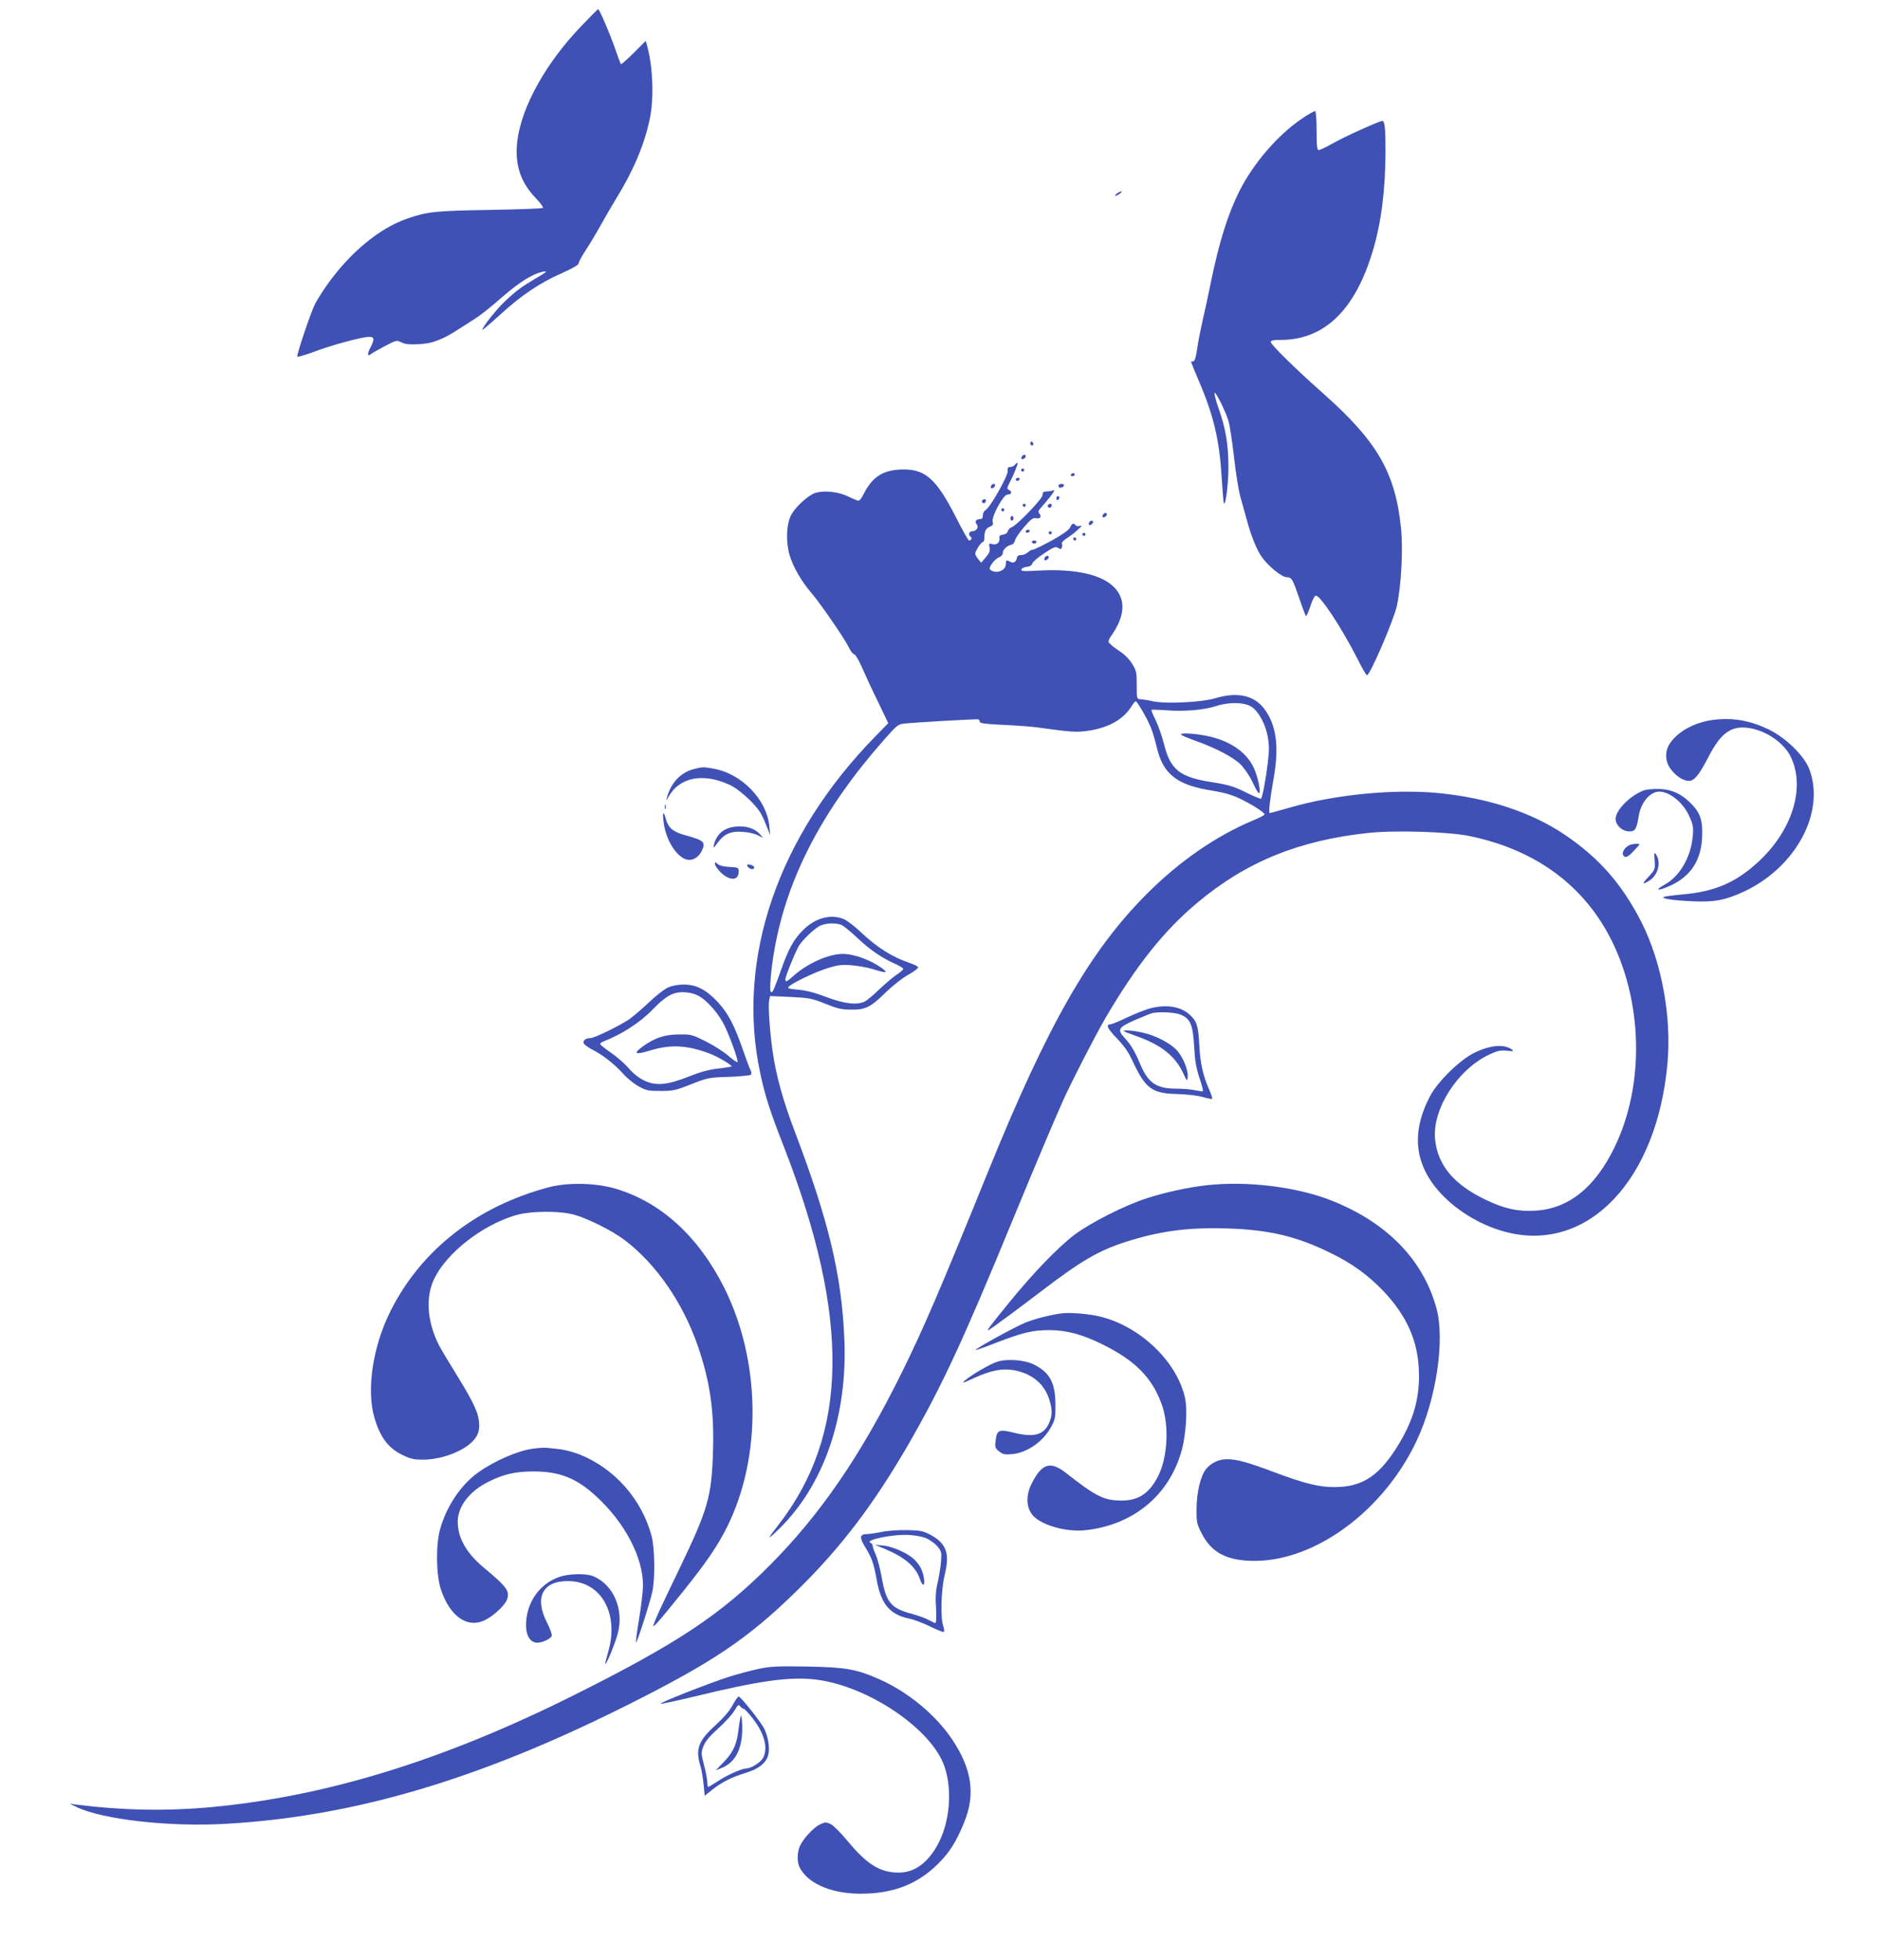 <?xml version="1.0" standalone="no"?>
<!DOCTYPE svg PUBLIC "-//W3C//DTD SVG 20010904//EN"
 "http://www.w3.org/TR/2001/REC-SVG-20010904/DTD/svg10.dtd">
<svg version="1.0" xmlns="http://www.w3.org/2000/svg"
 width="1228pt" height="1280pt" viewBox="0 0 1228 1280"
 preserveAspectRatio="xMidYMid meet">
<g transform="translate(0,1280) scale(0.1,-0.1)"
fill="#3f51b5" stroke="none">
<path d="M3803 12636 c-235 -243 -395 -529 -424 -756 -18 -150 19 -267 117
-370 32 -33 54 -63 50 -68 -4 -4 -161 -10 -349 -13 -357 -6 -405 -11 -541 -58
-179 -63 -368 -219 -517 -428 -32 -45 -69 -104 -82 -130 -28 -56 -120 -329
-115 -342 2 -4 50 10 108 31 115 44 315 98 361 98 35 0 37 -15 8 -71 -21 -42
-20 -60 3 -42 7 6 48 29 91 52 76 40 79 40 109 25 23 -12 52 -15 112 -12 87 3
156 29 263 99 29 19 78 50 108 69 31 19 109 81 173 138 117 102 205 156 272
168 29 5 22 -2 -45 -41 -97 -57 -133 -83 -209 -155 -53 -50 -146 -167 -146
-185 0 -3 52 41 116 99 140 128 257 207 404 272 73 33 110 54 110 65 0 9 22
49 49 90 27 41 71 115 98 164 28 50 73 128 102 175 109 177 182 350 216 517
27 132 20 331 -16 466 l-11 40 -78 -78 c-44 -44 -82 -77 -84 -74 -3 3 -21 50
-40 106 -35 100 -101 253 -109 253 -3 0 -49 -47 -104 -104z"/>
<path d="M8501 12023 c-157 -107 -314 -290 -406 -472 -74 -149 -131 -329 -185
-591 -16 -80 -40 -192 -54 -250 -13 -58 -30 -142 -36 -187 -9 -58 -16 -83 -26
-83 -8 0 -14 -2 -14 -4 0 -2 22 -56 49 -120 98 -227 137 -391 151 -639 6 -88
12 -162 14 -165 13 -12 30 131 30 243 -1 145 -18 249 -66 383 -16 46 -27 89
-25 95 5 15 69 -111 90 -178 9 -27 25 -134 37 -236 11 -102 30 -219 41 -260
12 -41 29 -105 40 -144 32 -119 68 -208 104 -257 43 -59 129 -128 160 -128 32
0 38 -11 81 -135 20 -60 40 -113 44 -118 3 -4 16 24 29 63 13 42 28 70 36 70
31 0 174 -219 274 -417 28 -57 55 -103 60 -103 20 0 177 365 196 456 28 134
40 363 27 499 -37 368 -154 571 -512 888 -174 154 -340 317 -340 334 0 9 18
13 65 13 286 0 488 196 603 585 55 185 81 394 82 645 0 155 -5 200 -21 200
-19 0 -245 -102 -321 -145 -44 -25 -86 -45 -94 -45 -11 0 -14 25 -14 124 0 69
-4 127 -9 130 -4 3 -45 -20 -90 -51z"/>
<path d="M7294 11535 c-10 -8 -14 -14 -9 -14 6 0 19 6 29 14 11 8 15 15 10 15
-6 0 -19 -7 -30 -15z"/>
<path d="M6730 9906 c0 -9 5 -16 10 -16 6 0 10 4 10 9 0 6 -4 13 -10 16 -5 3
-10 -1 -10 -9z"/>
<path d="M6675 9819 c-4 -6 -5 -13 -2 -16 7 -7 27 6 27 18 0 12 -17 12 -25 -2z"/>
<path d="M6630 9765 c-7 -8 -21 -15 -31 -15 -15 0 -19 -6 -17 -27 2 -32 -115
-239 -144 -254 -10 -5 -18 -21 -18 -34 0 -18 -5 -25 -19 -25 -26 0 -36 -17
-21 -35 16 -19 -3 -45 -31 -45 -20 0 -26 -24 -9 -35 11 -7 4 -25 -10 -25 -5 0
-43 66 -84 148 -128 252 -200 317 -346 316 -129 -1 -201 -46 -259 -161 -12
-24 -26 -43 -33 -43 -6 0 -36 12 -67 27 -64 32 -159 42 -217 23 -47 -16 -129
-91 -157 -145 -31 -61 -35 -175 -9 -262 24 -78 77 -170 140 -243 59 -68 223
-307 246 -357 10 -23 26 -43 35 -46 9 -2 31 -39 50 -83 19 -43 65 -144 104
-223 l69 -144 -84 -86 c-639 -653 -912 -1454 -752 -2201 31 -146 64 -249 153
-476 437 -1122 425 -1887 -39 -2479 -71 -91 -70 -97 4 -25 298 288 454 742
431 1250 -18 417 -104 773 -324 1351 -78 206 -122 366 -145 527 -19 138 -29
293 -22 329 l6 28 133 -6 c122 -6 139 -9 227 -44 79 -32 107 -39 170 -39 94
-1 128 16 230 117 42 40 106 91 143 111 38 21 66 43 64 49 -2 6 -25 18 -53 27
-117 40 -214 101 -322 203 -39 37 -89 75 -109 84 -88 36 -190 8 -271 -75 -58
-59 -92 -120 -137 -248 -51 -141 -56 -154 -68 -154 -14 0 -2 147 23 286 84
468 316 910 713 1361 82 93 93 103 131 107 70 8 476 31 486 28 6 -2 10 -9 10
-16 0 -10 40 -15 153 -20 83 -4 181 -11 217 -16 231 -32 261 -34 342 -22 128
19 227 74 278 158 12 19 25 34 28 34 11 0 82 -124 102 -179 11 -27 26 -81 35
-118 41 -179 132 -251 365 -287 74 -12 127 -27 177 -51 78 -37 163 -91 163
-104 0 -5 -35 -23 -77 -40 -239 -100 -481 -267 -693 -480 -372 -373 -646 -852
-1036 -1813 -314 -774 -419 -1019 -564 -1313 -268 -542 -531 -925 -860 -1256
-326 -327 -605 -512 -1285 -852 -860 -429 -1631 -665 -2395 -732 -279 -24
-555 -18 -850 19 l-45 6 44 -21 c172 -83 609 -132 981 -110 831 48 1643 288
2601 767 571 285 799 438 1118 749 297 290 514 577 752 992 211 371 344 658
669 1448 141 342 260 624 325 770 55 122 205 414 275 535 200 342 383 573 603
756 316 265 662 406 1114 454 170 19 519 8 656 -19 351 -71 627 -237 817 -492
309 -415 367 -1069 135 -1544 -128 -263 -302 -401 -520 -412 -113 -6 -197 12
-320 71 -208 99 -314 226 -331 394 -20 197 146 457 354 555 52 24 72 29 114
25 45 -5 49 -4 33 8 -51 37 -142 29 -247 -23 -93 -46 -237 -187 -286 -280
-127 -240 -103 -452 70 -638 113 -121 276 -216 440 -255 527 -126 973 348
1040 1108 27 303 -38 654 -167 913 -128 253 -279 426 -508 580 -217 145 -496
237 -816 269 -293 29 -684 -9 -978 -95 -67 -19 -125 -35 -129 -35 -9 0 0 84
26 230 36 206 17 347 -63 452 -67 88 -177 111 -322 67 -88 -26 -321 -37 -405
-19 -30 7 -66 13 -80 13 -25 2 -25 3 -25 93 0 83 -2 94 -30 139 -20 32 -51 63
-92 89 -34 23 -62 47 -62 54 -1 8 7 26 18 40 99 141 97 259 -7 339 -91 69
-256 99 -476 86 -91 -5 -108 -4 -104 8 2 8 18 15 35 17 20 2 33 10 36 22 2 10
37 40 77 66 62 41 74 46 91 36 16 -10 21 -10 25 2 3 8 3 20 0 25 -4 6 10 21
31 35 21 13 54 38 73 56 28 24 30 30 13 25 -12 -3 -24 -1 -28 5 -10 17 -25 11
-35 -14 -6 -16 -45 -44 -118 -85 -61 -33 -117 -61 -126 -61 -8 0 -22 -8 -32
-17 -10 -10 -29 -18 -43 -18 -18 0 -27 -6 -29 -20 -6 -26 -22 -36 -43 -24 -26
13 -29 12 -29 -15 0 -45 -68 -68 -104 -35 -12 11 31 69 60 79 14 6 24 18 24
28 0 22 27 48 55 54 12 2 22 14 25 29 3 14 30 53 60 88 44 50 58 61 76 57 28
-7 40 9 23 30 -10 12 -7 20 18 47 16 18 43 50 59 71 23 31 25 38 11 33 -10 -4
-30 -7 -43 -7 -18 0 -24 -5 -24 -23 0 -24 -168 -199 -203 -211 -11 -3 -21 -15
-24 -25 -3 -12 -15 -21 -32 -23 -19 -2 -25 -8 -23 -21 5 -29 -17 -48 -45 -41
-23 6 -25 5 -19 -22 4 -23 -1 -36 -25 -64 l-30 -35 -20 24 c-10 13 -19 28 -19
35 0 17 38 76 50 76 5 0 10 13 10 29 0 43 10 61 37 72 19 7 22 14 17 33 -8 33
70 176 96 176 26 0 34 17 13 29 -17 9 -17 11 -1 43 27 51 59 130 55 135 -2 2
-10 -3 -17 -12z m1548 -1583 c46 -33 89 -114 103 -195 10 -55 10 -90 0 -170
-13 -108 -35 -225 -44 -233 -3 -3 -47 15 -99 41 -79 39 -111 49 -218 66 -216
33 -276 82 -318 254 -12 47 -36 115 -53 151 -18 35 -30 66 -28 68 2 2 47 1 99
-3 117 -9 246 2 325 28 84 28 188 25 233 -7z m-2684 -1422 c15 -5 64 -45 110
-89 83 -78 159 -129 250 -169 25 -12 46 -25 46 -30 0 -5 -19 -22 -42 -37 -24
-16 -74 -58 -113 -95 -38 -37 -81 -73 -95 -80 -49 -26 -136 -16 -251 28 -74
28 -130 43 -183 48 -63 6 -75 9 -64 20 27 26 166 93 248 119 72 23 97 26 160
21 41 -3 104 -14 140 -25 83 -26 103 -27 70 -1 -74 57 -187 100 -266 100 -89
0 -226 -60 -316 -139 -50 -45 -58 -48 -58 -27 0 20 66 182 89 220 26 40 98
110 136 129 34 18 101 22 139 7z"/>
<path d="M7716 8001 c5 -5 43 -21 84 -36 137 -48 256 -110 304 -158 25 -26 59
-75 78 -116 18 -39 36 -71 41 -71 16 0 -6 107 -34 167 -50 105 -162 179 -312
208 -88 17 -176 20 -161 6z"/>
<path d="M6670 9730 c0 -5 5 -10 10 -10 6 0 10 5 10 10 0 6 -4 10 -10 10 -5 0
-10 -4 -10 -10z"/>
<path d="M6995 9700 c-3 -5 1 -10 9 -10 9 0 16 5 16 10 0 6 -4 10 -9 10 -6 0
-13 -4 -16 -10z"/>
<path d="M6635 9670 c-3 -5 1 -10 9 -10 9 0 16 5 16 10 0 6 -4 10 -9 10 -6 0
-13 -4 -16 -10z"/>
<path d="M6475 9629 c-4 -6 -5 -13 -2 -16 7 -7 27 6 27 18 0 12 -17 12 -25 -2z"/>
<path d="M6917 9634 c-4 -4 -4 -10 -1 -15 6 -10 34 0 34 12 0 10 -24 12 -33 3z"/>
<path d="M6900 9544 c0 -8 5 -12 10 -9 6 3 10 10 10 16 0 5 -4 9 -10 9 -5 0
-10 -7 -10 -16z"/>
<path d="M6415 9531 c-6 -11 9 -23 19 -14 9 9 7 23 -3 23 -6 0 -12 -4 -16 -9z"/>
<path d="M6680 9500 c0 -5 5 -10 10 -10 6 0 10 5 10 10 0 6 -4 10 -10 10 -5 0
-10 -4 -10 -10z"/>
<path d="M6845 9501 c-6 -11 9 -23 19 -14 9 9 7 23 -3 23 -6 0 -12 -4 -16 -9z"/>
<path d="M6540 9470 c0 -5 5 -10 10 -10 6 0 10 5 10 10 0 6 -4 10 -10 10 -5 0
-10 -4 -10 -10z"/>
<path d="M7205 9439 c-4 -6 -5 -13 -2 -16 7 -7 27 6 27 18 0 12 -17 12 -25 -2z"/>
<path d="M6600 9415 c0 -8 5 -15 10 -15 6 0 10 7 10 15 0 8 -4 15 -10 15 -5 0
-10 -7 -10 -15z"/>
<path d="M7115 9389 c-4 -6 -5 -13 -2 -16 7 -7 27 6 27 18 0 12 -17 12 -25 -2z"/>
<path d="M6700 9330 c0 -5 4 -10 9 -10 6 0 13 5 16 10 3 6 -1 10 -9 10 -9 0
-16 -4 -16 -10z"/>
<path d="M6850 9320 c0 -5 5 -10 10 -10 6 0 10 5 10 10 0 6 -4 10 -10 10 -5 0
-10 -4 -10 -10z"/>
<path d="M7070 9310 c0 -5 5 -10 10 -10 6 0 10 5 10 10 0 6 -4 10 -10 10 -5 0
-10 -4 -10 -10z"/>
<path d="M7010 9280 c0 -5 5 -10 10 -10 6 0 10 5 10 10 0 6 -4 10 -10 10 -5 0
-10 -4 -10 -10z"/>
<path d="M6740 9260 c0 -5 7 -10 15 -10 8 0 15 5 15 10 0 6 -7 10 -15 10 -8 0
-15 -4 -15 -10z"/>
<path d="M6825 9159 c-4 -6 -5 -13 -2 -16 7 -7 27 6 27 18 0 12 -17 12 -25 -2z"/>
<path d="M11195 8099 c-117 -14 -224 -69 -281 -145 -41 -53 -41 -125 0 -178
34 -46 82 -76 118 -76 34 0 65 37 123 148 55 107 95 156 148 183 112 58 323
-34 392 -170 99 -197 17 -476 -202 -682 -146 -138 -285 -200 -488 -219 -66 -6
-127 -14 -135 -17 -27 -10 50 -23 180 -29 146 -7 217 6 337 61 342 158 537
518 432 800 -33 89 -155 208 -270 263 -121 57 -230 76 -354 61z"/>
<path d="M4528 7776 c-83 -22 -147 -91 -172 -186 -6 -22 -5 -21 10 5 72 130
228 160 402 78 36 -17 83 -53 128 -97 59 -59 76 -84 103 -151 l32 -80 -6 60
c-16 171 -179 341 -360 374 -71 13 -77 13 -137 -3z"/>
<path d="M10744 7640 c-80 -25 -178 -116 -190 -177 -9 -44 38 -93 89 -93 38 0
47 14 62 105 14 85 74 155 133 155 69 0 157 -72 197 -162 24 -54 27 -70 22
-128 -11 -136 -85 -264 -183 -317 -75 -41 -42 -44 43 -4 129 61 195 165 201
314 5 110 -12 159 -75 222 -63 62 -123 89 -203 92 -36 1 -79 -2 -96 -7z"/>
<path d="M4342 7530 c0 -14 2 -19 5 -12 2 6 2 18 0 25 -3 6 -5 1 -5 -13z"/>
<path d="M4334 7435 c13 -117 84 -232 152 -249 36 -9 76 13 97 55 29 60 17 70
-110 105 -75 20 -108 48 -123 103 -15 58 -24 51 -16 -14z"/>
<path d="M4794 7400 c-69 -10 -114 -50 -130 -115 -6 -28 -5 -28 25 13 42 57
88 76 166 69 34 -2 76 -12 95 -22 l35 -18 -20 23 c-38 43 -98 60 -171 50z"/>
<path d="M10650 7283 c-44 -16 -67 -67 -35 -79 10 -4 31 10 58 40 42 45 43 46
18 45 -14 0 -33 -3 -41 -6z"/>
<path d="M10808 7181 c4 -58 3 -60 -38 -105 -46 -49 -45 -56 1 -29 59 35 82
122 45 174 -10 15 -12 8 -8 -40z"/>
<path d="M4670 7157 c0 -9 16 -32 35 -52 59 -59 120 -59 120 1 0 28 -1 29 -60
32 -37 2 -66 9 -77 19 -17 15 -18 15 -18 0z"/>
<path d="M4880 7150 c0 -14 29 -32 40 -25 6 3 8 10 5 14 -7 12 -45 21 -45 11z"/>
<path d="M4362 6350 c-24 -11 -80 -55 -125 -98 -45 -43 -103 -92 -129 -110
-62 -42 -226 -122 -252 -122 -30 0 -50 -16 -43 -34 3 -8 28 -26 54 -40 68 -34
142 -92 201 -156 27 -31 74 -69 104 -85 48 -27 62 -30 143 -30 82 0 99 4 200
44 107 42 114 44 245 48 74 3 139 9 144 14 6 5 5 17 -2 31 -7 13 -28 70 -48
128 -56 162 -98 243 -165 315 -77 82 -141 115 -223 115 -39 0 -77 -8 -104 -20z
m195 -51 c60 -29 140 -121 179 -204 42 -92 88 -224 81 -231 -3 -4 -30 15 -59
40 -29 26 -95 68 -147 94 -89 45 -98 47 -175 46 -94 0 -163 -23 -241 -81 -61
-45 -45 -53 47 -25 136 42 243 37 389 -17 56 -21 155 -79 147 -86 -2 -2 -42
-9 -89 -14 -60 -7 -116 -22 -190 -52 -141 -56 -216 -63 -293 -25 -35 17 -72
47 -101 81 -26 30 -78 75 -116 101 -38 26 -69 51 -69 56 0 5 12 13 28 19 110
42 235 123 310 201 87 90 134 118 201 118 35 0 70 -7 98 -21z"/>
<path d="M7511 6214 c-30 -8 -97 -35 -149 -59 -52 -25 -101 -45 -108 -45 -33
0 -21 -27 40 -90 49 -51 77 -91 105 -152 83 -178 127 -210 292 -213 63 -2 130
-10 164 -19 31 -10 60 -15 63 -12 2 3 -7 32 -21 63 -39 89 -57 168 -63 283 -7
132 -16 160 -63 203 -60 55 -155 69 -260 41z m199 -40 c65 -26 82 -65 90 -208
5 -93 13 -140 34 -204 16 -46 26 -85 23 -88 -2 -3 -24 0 -48 5 -24 6 -81 11
-127 11 -127 0 -182 37 -232 155 -37 88 -61 129 -100 172 -55 59 -48 72 63
121 51 22 101 42 112 45 46 11 147 6 185 -9z"/>
<path d="M7340 6066 c0 -2 35 -16 78 -31 164 -57 258 -131 310 -243 25 -55 27
-56 30 -26 5 45 -33 136 -74 178 -44 45 -134 92 -216 111 -59 14 -128 20 -128
11z"/>
<path d="M3585 5046 c-467 -123 -833 -408 -1033 -806 -117 -232 -160 -518
-106 -700 37 -126 90 -197 180 -241 55 -27 76 -32 137 -32 129 0 285 63 339
137 22 31 28 50 28 90 -1 70 -30 137 -142 318 -52 84 -107 176 -121 203 -78
155 -89 316 -29 437 82 166 306 342 522 409 97 31 289 33 390 6 90 -25 252
-106 330 -166 206 -156 381 -409 479 -694 79 -231 107 -422 98 -692 -9 -291
-33 -373 -219 -760 -120 -249 -152 -318 -169 -365 -12 -33 26 9 187 209 156
194 231 304 293 428 229 459 221 1085 -19 1564 -168 334 -412 557 -707 645
-130 39 -313 43 -438 10z"/>
<path d="M7880 5059 c-119 -13 -274 -47 -390 -85 -143 -46 -364 -158 -470
-237 -108 -82 -271 -250 -430 -446 -131 -161 -153 -190 -129 -176 27 17 196
142 339 251 262 200 375 266 555 324 224 71 405 95 665 87 268 -9 446 -50 665
-157 144 -69 254 -149 356 -257 147 -157 218 -316 227 -508 7 -173 -29 -313
-125 -476 -126 -213 -240 -291 -423 -291 -104 -1 -199 23 -399 98 -174 65
-243 84 -307 84 -52 0 -102 -23 -135 -63 -36 -42 -63 -154 -63 -258 -1 -91 1
-101 34 -165 65 -127 168 -179 350 -178 400 3 843 334 1055 788 127 272 184
655 128 861 -87 318 -323 560 -685 704 -228 90 -552 130 -818 100z"/>
<path d="M6940 4223 c-65 -7 -175 -34 -240 -60 -69 -28 -334 -173 -327 -180 2
-2 61 19 129 46 176 68 245 85 358 84 109 -1 213 -29 341 -93 213 -105 323
-216 386 -388 51 -137 41 -348 -22 -472 -57 -113 -128 -160 -238 -160 -116 0
-168 26 -365 181 -103 80 -159 61 -226 -76 -34 -71 -33 -142 3 -193 48 -68
219 -120 349 -106 318 34 554 232 633 530 26 101 36 258 20 332 -52 240 -296
473 -561 535 -70 16 -184 26 -240 20z"/>
<path d="M6512 3906 c-48 -16 -161 -82 -207 -120 -26 -22 -19 -21 55 13 111
51 187 66 264 52 118 -22 200 -91 231 -195 20 -65 19 -102 -4 -153 -34 -74
-98 -92 -224 -61 -103 26 -116 20 -124 -54 -5 -40 -2 -47 23 -67 25 -20 37
-22 85 -18 99 9 206 84 257 182 24 44 27 61 26 145 -1 138 -37 206 -138 257
-62 32 -177 41 -244 19z"/>
<path d="M3483 3339 c-99 -13 -251 -78 -360 -156 -112 -79 -209 -224 -249
-373 -28 -103 -25 -294 5 -388 59 -180 176 -261 292 -201 54 27 124 92 139
129 23 56 4 84 -150 212 -114 95 -170 194 -170 300 0 101 78 201 205 263 98
48 172 65 290 65 171 0 282 -44 411 -164 186 -171 304 -397 304 -580 0 -34
-11 -131 -25 -215 -14 -85 -23 -156 -21 -158 6 -6 90 254 107 332 19 87 16
285 -5 364 -65 241 -241 439 -468 531 -40 16 -98 31 -128 35 -30 3 -68 7 -85
9 -16 2 -58 0 -92 -5z"/>
<path d="M5760 2795 c-36 -7 -80 -14 -98 -14 -46 -1 -49 -22 -13 -81 45 -73
58 -110 76 -210 28 -164 85 -234 213 -261 31 -6 94 -30 139 -52 45 -23 85 -38
89 -35 3 4 1 21 -5 39 -19 56 -14 234 10 335 34 139 11 203 -91 259 -49 26
-66 30 -155 32 -57 1 -128 -4 -165 -12z m288 -40 c23 -10 56 -33 73 -52 28
-33 30 -40 26 -97 -2 -33 -12 -95 -21 -136 -14 -57 -17 -99 -12 -172 3 -56 1
-98 -4 -98 -5 0 -24 9 -42 19 -18 11 -69 29 -112 41 -136 36 -167 73 -196 234
-10 57 -28 125 -39 151 -12 26 -21 53 -21 60 0 8 -6 15 -12 18 -50 18 145 59
252 52 36 -2 85 -11 108 -20z"/>
<path d="M5780 2684 c134 -57 202 -116 230 -200 17 -49 33 -43 25 9 -9 52 -25
84 -62 121 -39 40 -140 86 -204 92 l-54 5 65 -27z"/>
<path d="M3653 2501 c-130 -45 -216 -169 -217 -313 -1 -67 25 -111 67 -116 31
-4 93 23 101 44 3 8 -11 47 -31 87 -84 164 -29 272 137 271 218 0 337 -214
261 -468 -11 -38 -19 -71 -17 -73 6 -7 65 136 81 198 42 158 -27 319 -160 375
-47 19 -159 17 -222 -5z"/>
<path d="M4952 1900 c-52 -12 -137 -34 -190 -51 -128 -41 -460 -171 -446 -176
5 -2 102 19 215 46 431 105 626 132 797 112 341 -41 760 -324 842 -570 50
-148 35 -348 -36 -491 -66 -131 -157 -200 -263 -200 -122 0 -208 53 -336 208
-42 51 -91 100 -109 109 -30 14 -36 14 -70 -2 -41 -20 -106 -89 -130 -139 -20
-42 -21 -108 -2 -144 59 -112 229 -178 436 -169 194 7 343 70 470 197 75 76
115 140 167 266 76 185 52 349 -77 543 -108 162 -293 314 -479 395 -150 66
-217 77 -471 82 -198 3 -236 1 -318 -16z"/>
<path d="M4786 1665 c-19 -37 -57 -81 -111 -131 -113 -102 -134 -157 -100
-267 8 -26 17 -81 21 -121 l7 -74 50 40 c65 51 124 80 217 109 87 26 137 67
149 121 10 43 -2 118 -27 168 -22 44 -153 209 -167 210 -5 0 -23 -25 -39 -55z
m71 -25 c6 0 32 -27 58 -61 78 -99 103 -194 70 -259 -16 -30 -79 -70 -112 -70
-29 -1 -125 -43 -184 -83 -31 -20 -59 -37 -63 -37 -3 0 -6 14 -6 30 0 17 -9
67 -21 111 -20 77 -20 83 -4 125 12 31 39 64 96 115 44 40 92 92 106 117 23
39 28 42 38 28 7 -9 17 -16 22 -16z"/>
<path d="M4838 1590 c-4 -14 -9 -48 -13 -76 -11 -103 -33 -154 -93 -217 l-57
-59 40 16 c92 37 138 133 133 278 -2 52 -6 74 -10 58z"/>
</g>
</svg>
